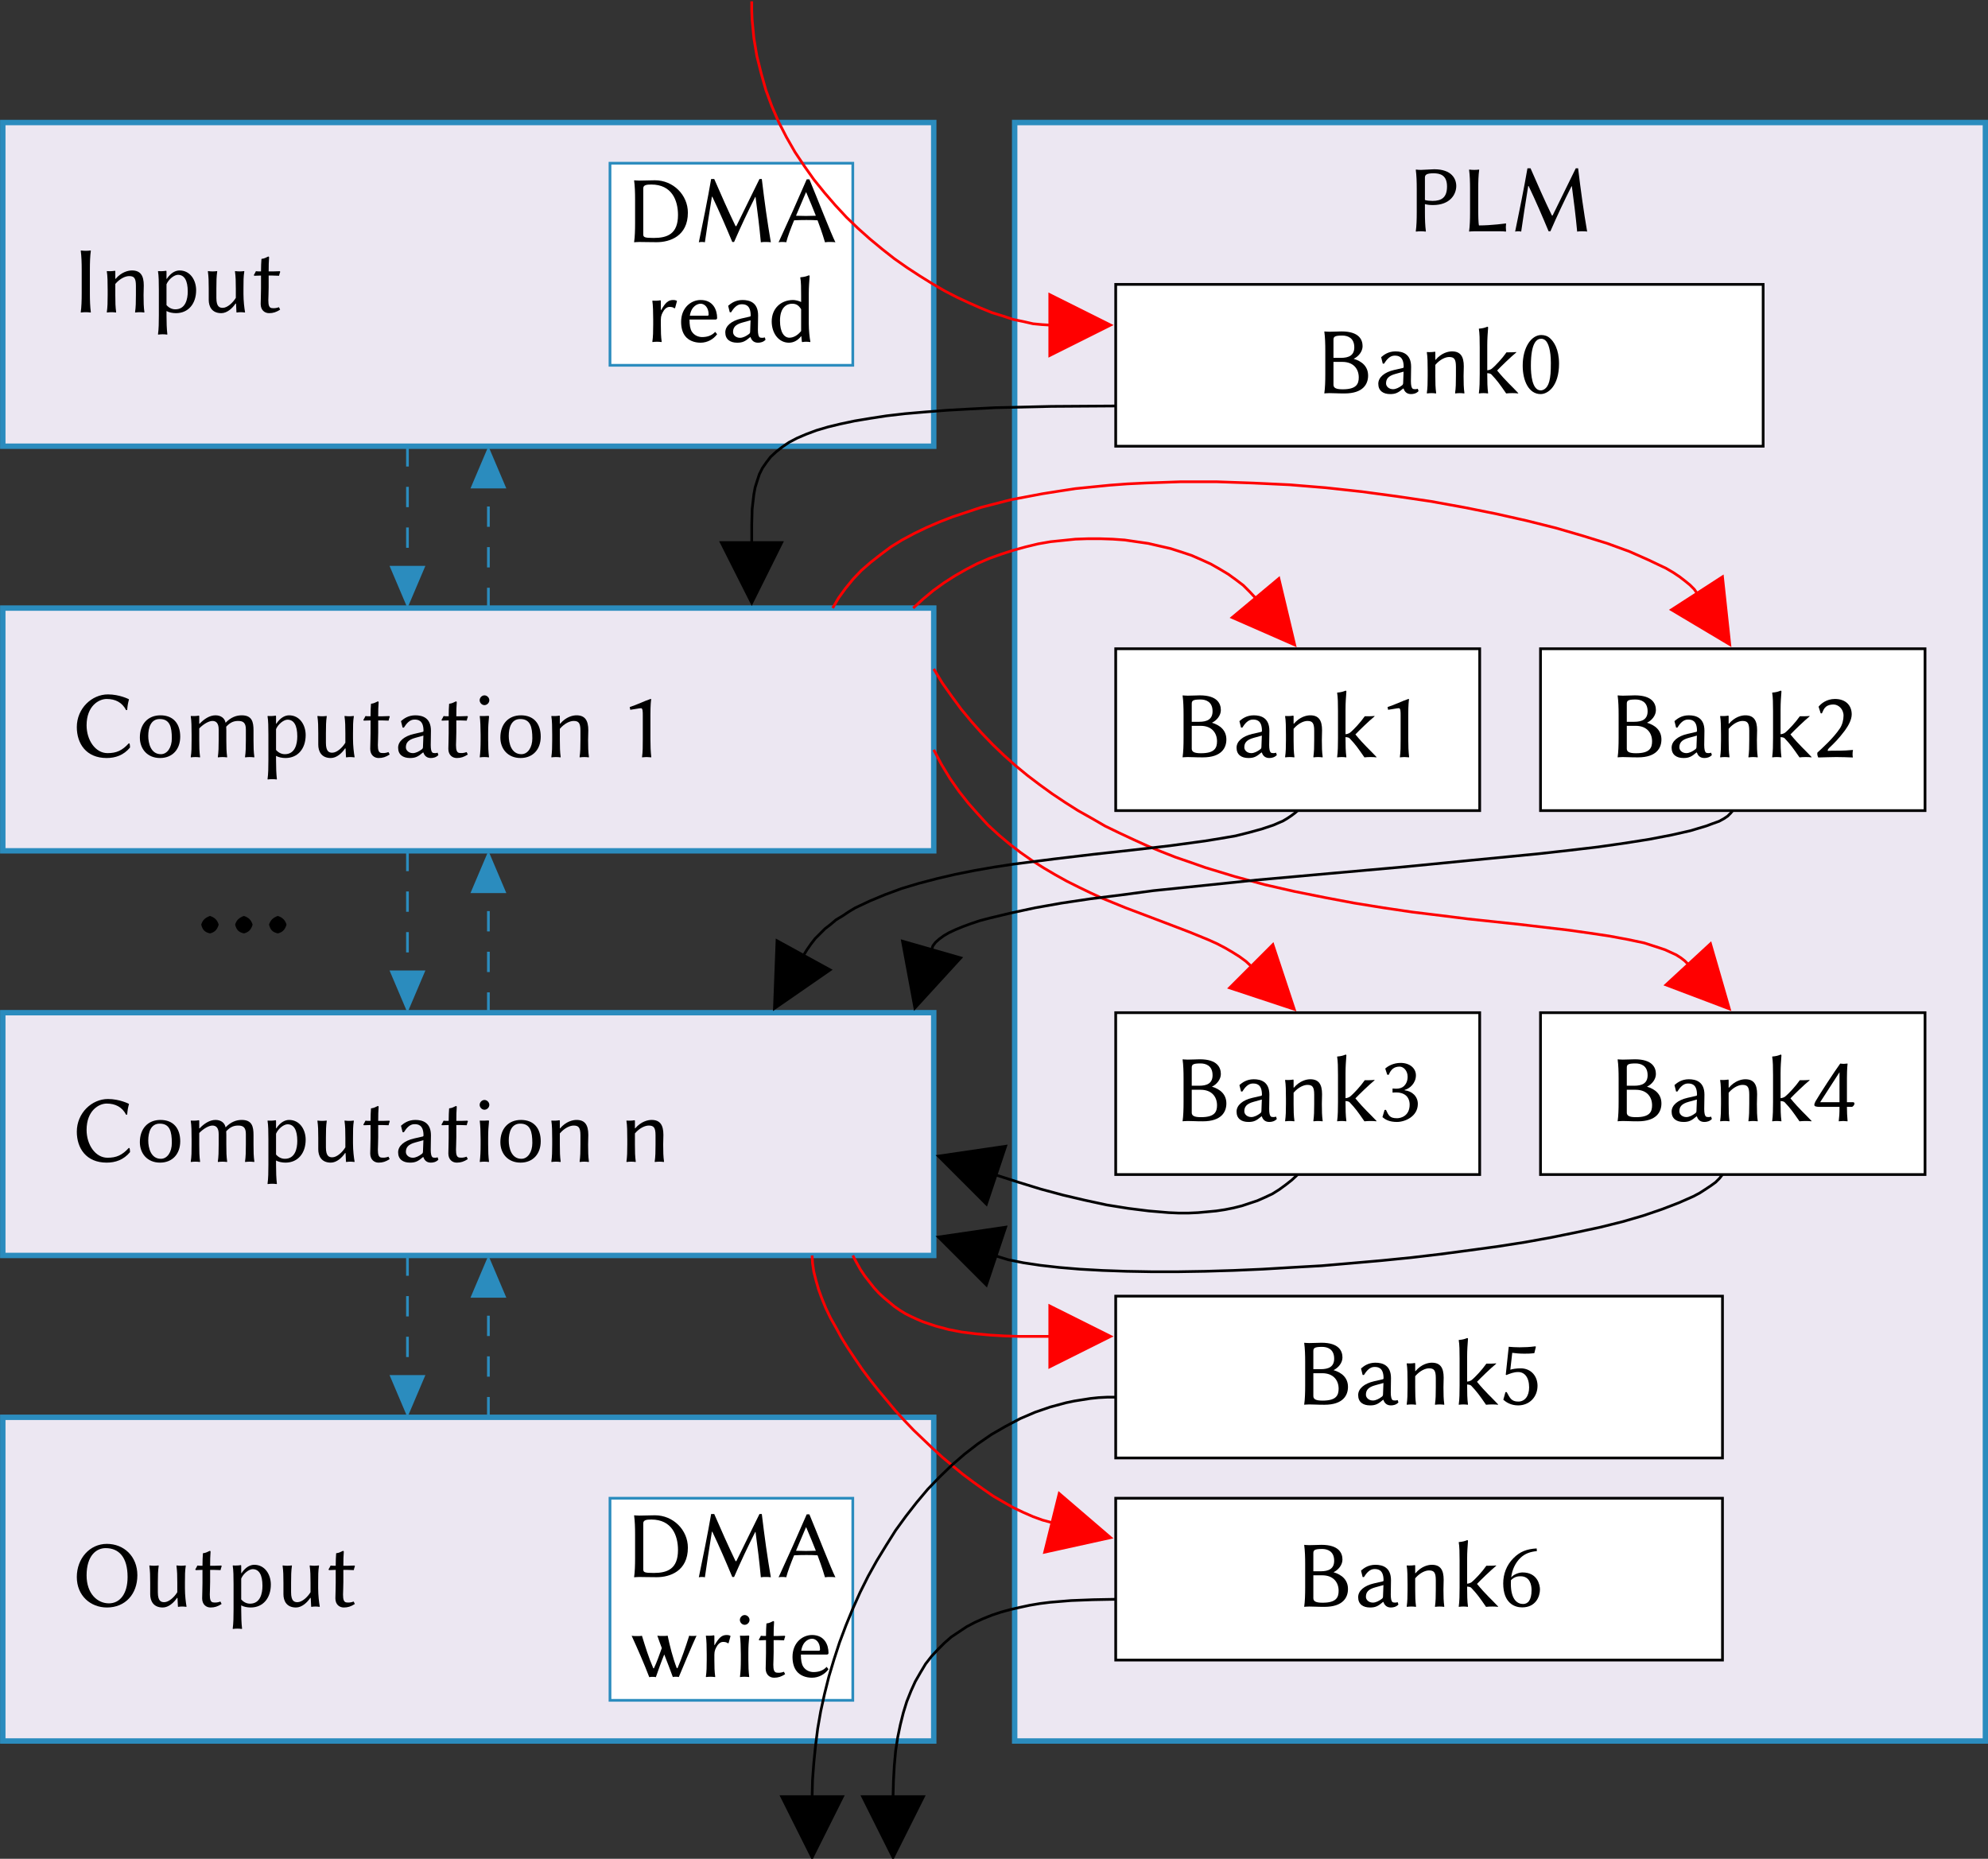 <?xml version="1.0"?>

<svg xmlns="http://www.w3.org/2000/svg" xmlns:xlink="http://www.w3.org/1999/xlink" width="292.451" height="273.469" viewBox="0 0 292.451 273.469" version="1.1">
<rect x="0" y="0" width="292.451" height="273.469" fill="#333333" stroke="none"/>
<defs>
<g>
<symbol overflow="visible" id="glyph0-0">
<path style="stroke:none;" d="M 0.703 -8.438 L 3.078 -4.891 L 0.703 -1.328 Z M 1.125 -0.703 L 3.5 -4.25 L 5.875 -0.703 Z M 3.922 -4.891 L 6.297 -8.438 L 6.297 -1.328 Z M 3.5 -5.516 L 1.125 -9.062 L 5.875 -9.062 Z M 0 0 L 7 0 L 7 -9.766 L 0 -9.766 Z M 0 0 "></path>
</symbol>
<symbol overflow="visible" id="glyph0-1">
<path style="stroke:none;" d="M 1.453 -6.234 L 1.453 -2.797 C 1.453 -1.75 1.422 -0.75 1.312 0 L 1.344 0.047 C 1.516 0.016 1.891 0 2.062 0 C 2.219 0 2.609 0.016 2.766 0.047 L 2.797 0 C 2.688 -0.797 2.656 -1.75 2.656 -2.797 L 2.656 -6.234 C 2.656 -7.281 2.688 -8.281 2.797 -9.031 L 2.766 -9.078 C 2.609 -9.047 2.219 -9.031 2.062 -9.031 C 1.891 -9.031 1.516 -9.047 1.344 -9.078 L 1.312 -9.031 C 1.422 -8.234 1.453 -7.281 1.453 -6.234 Z M 1.453 -6.234 "></path>
</symbol>
<symbol overflow="visible" id="glyph0-2">
<path style="stroke:none;" d="M 6.438 -2.516 C 6.438 -2.969 6.469 -3.484 6.469 -3.938 C 6.469 -5.391 5.984 -6.141 4.734 -6.141 C 4.203 -6.141 3.203 -5.938 2.312 -4.891 L 2.281 -4.922 L 2.281 -5.953 C 2.281 -6.062 2.266 -6.094 2.203 -6.094 C 1.891 -6.031 1.391 -6.016 1.062 -6.047 L 1.031 -6 C 1.141 -5.406 1.156 -4.344 1.156 -3.297 L 1.156 -2.516 C 1.156 -1.469 1.141 -0.75 1.031 0 L 1.062 0.047 C 1.234 0.016 1.547 0 1.719 0 C 1.891 0 2.219 0.016 2.375 0.047 L 2.406 0 C 2.297 -0.797 2.281 -1.453 2.281 -2.516 L 2.281 -4.156 C 3 -5 3.812 -5.312 4.312 -5.312 C 5.031 -5.312 5.312 -5.031 5.312 -3.891 L 5.312 -2.516 C 5.312 -1.469 5.297 -0.75 5.188 0 L 5.219 0.047 C 5.391 0.016 5.719 0 5.875 0 C 6.047 0 6.375 0.016 6.531 0.047 L 6.562 0 C 6.453 -0.797 6.438 -1.453 6.438 -2.516 Z M 6.438 -2.516 "></path>
</symbol>
<symbol overflow="visible" id="glyph0-3">
<path style="stroke:none;" d="M 2.266 -4.109 C 2.578 -4.859 3.406 -5.5 3.953 -5.5 C 4.906 -5.5 5.391 -4.641 5.391 -3.047 C 5.391 -1.906 5.062 -0.422 3.562 -0.422 C 3.344 -0.422 2.766 -0.469 2.266 -1.047 Z M 2.266 -4.922 L 2.266 -5.953 C 2.266 -6.062 2.25 -6.094 2.188 -6.094 C 1.875 -6.031 1.375 -6.016 1.047 -6.047 L 1.016 -6 C 1.125 -5.406 1.141 -4.344 1.141 -3.297 L 1.141 0.453 C 1.141 1.484 1.125 2.484 1.016 3.25 L 1.047 3.297 C 1.219 3.266 1.547 3.25 1.703 3.25 C 1.875 3.25 2.203 3.266 2.359 3.297 L 2.391 3.25 C 2.297 2.453 2.266 1.5 2.266 0.453 L 2.266 -0.172 C 2.625 0.031 3.156 0.141 3.656 0.141 C 5.5 0.141 6.625 -1.266 6.625 -3.234 C 6.625 -4.719 5.75 -6.141 4.188 -6.141 C 3.641 -6.141 2.938 -5.859 2.297 -4.891 Z M 2.266 -4.922 "></path>
</symbol>
<symbol overflow="visible" id="glyph0-4">
<path style="stroke:none;" d="M 5.109 -1.281 L 5.172 -1.25 L 5.234 0 C 5.234 0.031 5.25 0.047 5.297 0.047 C 5.469 0.016 5.641 0 5.859 0 C 6.016 0 6.281 0.016 6.469 0.047 L 6.5 0 C 6.391 -0.609 6.266 -1.641 6.266 -2.688 L 6.266 -3.484 C 6.266 -4.531 6.266 -5.266 6.391 -6 L 6.359 -6.047 C 6.188 -6.016 5.859 -6 5.703 -6 C 5.531 -6 5.203 -6.016 5.047 -6.047 L 5.016 -6 C 5.125 -5.203 5.141 -4.547 5.141 -3.484 L 5.141 -2.109 C 4.719 -1.406 3.906 -0.641 3.219 -0.641 C 2.75 -0.641 2.281 -0.797 2.281 -2.094 L 2.281 -3.484 C 2.281 -4.531 2.297 -5.266 2.406 -6 L 2.375 -6.047 C 2.219 -6.016 1.891 -6 1.719 -6 C 1.547 -6 1.234 -6.016 1.062 -6.047 L 1.031 -6 C 1.141 -5.203 1.156 -4.547 1.156 -3.484 L 1.156 -1.812 C 1.156 -0.844 1.609 0.141 3 0.141 C 3.859 0.141 4.641 -0.578 5.109 -1.281 Z M 5.109 -1.281 "></path>
</symbol>
<symbol overflow="visible" id="glyph0-5">
<path style="stroke:none;" d="M 1.328 -6 C 1.047 -6 0.734 -6 0.578 -6.031 C 0.469 -5.812 0.406 -5.672 0.266 -5.453 L 0.344 -5.359 C 0.578 -5.375 1.016 -5.391 1.328 -5.391 L 1.328 -3.469 C 1.328 -2.625 1.281 -1.625 1.281 -1.203 C 1.281 -0.297 1.875 0.141 2.516 0.141 C 3.109 0.141 3.562 0 4.141 -0.375 L 3.969 -0.734 C 3.547 -0.578 3.219 -0.562 2.875 -0.609 C 2.531 -0.672 2.406 -1.016 2.406 -1.766 C 2.406 -2.188 2.453 -2.781 2.453 -3.625 L 2.453 -5.391 L 2.984 -5.391 C 3.312 -5.391 3.812 -5.375 3.984 -5.359 C 4.031 -5.594 4.078 -5.719 4.156 -5.938 L 4.094 -6.031 C 3.844 -6.016 3.438 -6 3.109 -6 L 2.453 -6 C 2.453 -7.062 2.469 -7.234 2.516 -8.047 C 2.516 -8.141 2.484 -8.188 2.391 -8.188 C 2.047 -8.047 1.875 -7.891 1.406 -7.844 L 1.391 -7.797 C 1.359 -7.312 1.328 -6.812 1.328 -6 Z M 1.328 -6 "></path>
</symbol>
<symbol overflow="visible" id="glyph0-6">
<path style="stroke:none;" d="M 5.312 -9.219 C 2.953 -9.219 0.734 -7.172 0.734 -4.406 C 0.734 -1.984 2.109 0.141 5.125 0.141 C 6.406 0.141 7.625 -0.266 8.562 -1.406 C 8.562 -1.547 8.547 -1.859 8.484 -1.984 L 8.391 -2.031 C 7.391 -0.938 6.547 -0.578 5.25 -0.578 C 3.469 -0.578 2.172 -2.484 2.172 -4.672 C 2.172 -7.516 3.969 -8.547 5.125 -8.547 C 6.391 -8.547 7.406 -8.047 7.984 -6.906 L 8.141 -6.922 C 8.203 -7.625 8.25 -7.875 8.406 -8.469 L 8.375 -8.516 C 8.375 -8.516 7.031 -9.219 5.312 -9.219 Z M 5.312 -9.219 "></path>
</symbol>
<symbol overflow="visible" id="glyph0-7">
<path style="stroke:none;" d="M 0.531 -2.875 C 0.531 -1.188 1.641 0.141 3.5 0.141 C 5.344 0.141 6.469 -1.156 6.469 -3 C 6.469 -4.906 5.453 -6.141 3.562 -6.141 C 1.719 -6.141 0.531 -4.859 0.531 -2.875 Z M 3.453 -5.594 C 4.938 -5.594 5.234 -4.438 5.234 -2.75 C 5.234 -1.406 4.562 -0.422 3.625 -0.422 C 2.141 -0.422 1.766 -2.031 1.766 -3.109 C 1.766 -4.328 2.141 -5.594 3.453 -5.594 Z M 3.453 -5.594 "></path>
</symbol>
<symbol overflow="visible" id="glyph0-8">
<path style="stroke:none;" d="M 2.266 -4.922 L 2.266 -5.953 C 2.266 -6.062 2.25 -6.094 2.188 -6.094 C 1.875 -6.031 1.375 -6.016 1.047 -6.047 L 1.016 -6 C 1.125 -5.406 1.141 -4.344 1.141 -3.297 L 1.141 -2.516 C 1.141 -1.469 1.141 -0.75 1.016 0 L 1.047 0.047 C 1.219 0.016 1.547 0 1.703 0 C 1.875 0 2.203 0.016 2.359 0.047 L 2.391 0 C 2.281 -0.797 2.266 -1.453 2.266 -2.516 L 2.266 -4.219 C 2.922 -4.891 3.703 -5.312 4.203 -5.312 C 4.734 -5.312 5.125 -5 5.125 -4.062 L 5.125 -2.516 C 5.125 -1.469 5.109 -0.75 5 0 L 5.031 0.047 C 5.188 0.016 5.516 0 5.688 0 C 5.859 0 6.172 0.016 6.344 0.047 L 6.375 0 C 6.266 -0.797 6.25 -1.453 6.25 -2.516 L 6.25 -3.938 C 6.25 -4.125 6.25 -4.297 6.234 -4.469 C 6.906 -5.203 7.469 -5.312 8.016 -5.312 C 8.766 -5.312 9.125 -5 9.125 -4.062 L 9.125 -2.516 C 9.125 -1.469 9.109 -0.75 9 0 L 9.031 0.047 C 9.203 0.016 9.516 0 9.688 0 C 9.859 0 10.172 0.016 10.344 0.047 L 10.375 0 C 10.266 -0.797 10.25 -1.453 10.25 -2.516 L 10.25 -3.922 C 10.25 -5.172 10.031 -6.141 8.516 -6.141 C 7.75 -6.141 6.938 -5.875 6.141 -5.047 C 6.016 -5.719 5.453 -6.141 4.656 -6.141 C 3.797 -6.141 2.969 -5.594 2.312 -4.891 Z M 2.266 -4.922 "></path>
</symbol>
<symbol overflow="visible" id="glyph0-9">
<path style="stroke:none;" d="M 4.344 -3.156 L 4.281 -1.484 C 4.281 -1.297 4.203 -1.203 4.094 -1.125 C 3.703 -0.828 3.219 -0.578 2.797 -0.578 C 2.172 -0.578 1.766 -1 1.766 -1.422 C 1.766 -2.062 2.062 -2.531 3.156 -2.828 Z M 4.344 -0.672 C 4.516 -0.125 4.906 0.141 5.438 0.141 C 5.781 0.141 6.219 0.062 6.547 -0.297 L 6.438 -0.641 C 6.281 -0.594 6.172 -0.578 6.062 -0.578 C 5.922 -0.578 5.734 -0.594 5.656 -0.672 C 5.516 -0.797 5.422 -1.141 5.422 -1.766 C 5.422 -2.172 5.453 -3.719 5.453 -3.875 C 5.453 -5.766 4.219 -6.141 3.156 -6.141 C 2.094 -6.141 1.438 -5.625 1.094 -5.328 L 1.047 -5.281 L 1.281 -4.344 L 1.469 -4.328 C 1.859 -4.953 2.344 -5.516 3.016 -5.516 C 3.516 -5.516 4.359 -5.453 4.359 -3.859 C 4.359 -3.766 4.297 -3.703 4.25 -3.703 L 2.953 -3.406 C 1.531 -3.078 0.625 -2.328 0.625 -1.375 C 0.625 -0.344 1.344 0.141 2.375 0.141 C 3.156 0.141 3.547 -0.047 4.281 -0.672 Z M 4.344 -0.672 "></path>
</symbol>
<symbol overflow="visible" id="glyph0-10">
<path style="stroke:none;" d="M 1.125 -8.359 C 1.125 -7.984 1.453 -7.641 1.828 -7.641 C 2.219 -7.641 2.547 -7.984 2.547 -8.359 C 2.547 -8.734 2.219 -9.078 1.828 -9.078 C 1.453 -9.078 1.125 -8.734 1.125 -8.359 Z M 1.266 -3.297 L 1.266 -2.516 C 1.266 -1.469 1.234 -0.75 1.141 0 L 1.156 0.047 C 1.328 0.016 1.656 0 1.812 0 C 1.984 0 2.312 0.016 2.484 0.047 L 2.5 0 C 2.406 -0.797 2.375 -1.453 2.375 -2.516 L 2.375 -3.516 C 2.375 -4.562 2.422 -5.062 2.5 -5.922 C 2.5 -6.047 2.484 -6.062 2.375 -6.062 C 2.062 -6.031 1.453 -6.016 1.156 -6.047 L 1.141 -6 C 1.219 -5.406 1.266 -4.344 1.266 -3.297 Z M 1.266 -3.297 "></path>
</symbol>
<symbol overflow="visible" id="glyph0-11">
<path style="stroke:none;" d="M 4.562 -2.641 L 4.562 -6.203 C 4.562 -7.719 4.641 -8.281 4.672 -8.469 C 4.672 -8.547 4.641 -8.547 4.578 -8.547 C 3.672 -8.25 2.609 -7.703 1.516 -7.359 L 1.594 -6.953 C 2.219 -7.031 2.906 -7.188 3.188 -7.188 C 3.438 -7.188 3.438 -6.625 3.438 -6.125 L 3.438 -2.641 C 3.438 -1.547 3.438 -0.797 3.328 0 L 3.344 0.047 C 3.344 0.047 3.734 0 3.984 0 C 4.266 0 4.656 0.047 4.656 0.047 L 4.688 0 C 4.594 -0.844 4.562 -1.547 4.562 -2.641 Z M 4.562 -2.641 "></path>
</symbol>
<symbol overflow="visible" id="glyph0-12">
<path style="stroke:none;" d="M 4.969 -8.594 C 6.938 -8.594 8.203 -7.25 8.203 -4.344 C 8.203 -1.828 7.047 -0.469 5.453 -0.469 C 3.766 -0.469 2.172 -1.891 2.172 -4.578 C 2.172 -7.516 3.625 -8.594 4.969 -8.594 Z M 9.641 -4.609 C 9.641 -7.375 7.672 -9.219 5.156 -9.219 C 2.641 -9.219 0.734 -7.078 0.734 -4.344 C 0.734 -1.578 2.766 0.141 5.172 0.141 C 7.844 0.141 9.641 -1.812 9.641 -4.609 Z M 9.641 -4.609 "></path>
</symbol>
<symbol overflow="visible" id="glyph0-13">
<path style="stroke:none;" d="M 2.656 -1.141 L 2.656 -7.891 C 2.656 -8.391 3.156 -8.453 3.844 -8.453 C 6.859 -8.453 7.766 -6.125 7.766 -3.969 C 7.766 -1.141 6.156 -0.594 4.188 -0.594 C 2.812 -0.594 2.656 -0.703 2.656 -1.141 Z M 2.062 -9.031 C 1.578 -9.031 1.344 -9.078 1.344 -9.078 L 1.312 -9.031 C 1.422 -8.234 1.453 -7.281 1.453 -6.234 L 1.453 -2.797 C 1.453 -1.75 1.422 -0.75 1.312 0 L 1.328 0.047 C 1.328 0.047 1.562 0 2.062 0 C 3.047 0 3.172 0.031 4.625 0.031 C 6.594 0.031 9.219 -0.875 9.219 -4.312 C 9.219 -6.922 7.062 -9.078 4.375 -9.078 C 3.469 -9.078 2.953 -9.031 2.062 -9.031 Z M 2.062 -9.031 "></path>
</symbol>
<symbol overflow="visible" id="glyph0-14">
<path style="stroke:none;" d="M 2.703 -9.266 C 2.219 -6.438 1.438 -2.578 0.891 0.047 C 1.047 0 1.188 0 1.359 0 C 1.516 0 1.625 0 1.781 0.047 C 1.984 -1.422 2.469 -4.547 2.812 -6.656 L 2.875 -6.656 C 3.938 -4.438 4.906 -2.172 5.812 0 L 6.078 0 C 7.078 -2.297 8.078 -4.422 9.188 -6.625 L 9.234 -6.625 C 9.531 -4.406 9.797 -2.281 10.016 0.047 C 10.219 0 10.484 0 10.703 0 C 10.906 0 11.266 0 11.484 0.047 C 10.969 -2.953 10.562 -5.859 10.156 -9.266 L 9.812 -9.266 L 6.406 -2.328 L 6.297 -2.328 C 5.188 -4.625 4.203 -6.859 3.156 -9.266 Z M 2.703 -9.266 "></path>
</symbol>
<symbol overflow="visible" id="glyph0-15">
<path style="stroke:none;" d="M 5.703 -3.859 C 5.234 -3.844 4.656 -3.828 4.234 -3.828 C 3.844 -3.828 3.094 -3.844 2.781 -3.859 L 4.25 -7.312 L 4.281 -7.312 C 4.859 -5.984 5.312 -4.828 5.703 -3.859 Z M 2.5 -3.188 C 2.859 -3.219 3.844 -3.234 4.312 -3.234 C 4.844 -3.234 5.609 -3.219 5.953 -3.188 C 6.641 -1.359 6.953 -0.266 7.047 0.047 C 7.281 0 7.5 0 7.734 0 C 7.984 0 8.344 0 8.578 0.047 C 7.875 -1.375 6.031 -6.141 4.75 -9.219 L 4.359 -9.219 C 3.016 -6.109 1.641 -3.047 0.219 0.047 C 0.391 0 0.562 0 0.719 0 C 0.875 0 1.172 0 1.344 0.047 C 1.562 -0.812 2 -1.969 2.5 -3.188 Z M 2.5 -3.188 "></path>
</symbol>
<symbol overflow="visible" id="glyph0-16">
<path style="stroke:none;" d="M 2.344 -4.672 L 2.344 -5.953 C 2.344 -6.062 2.328 -6.094 2.25 -6.094 C 1.953 -6.031 1.438 -6.016 1.125 -6.047 L 1.094 -6 C 1.188 -5.406 1.219 -4.344 1.219 -3.297 L 1.219 -2.516 C 1.219 -1.469 1.203 -0.75 1.094 0 L 1.125 0.047 C 1.281 0.016 1.609 0 1.781 0 C 1.953 0 2.266 0.016 2.438 0.047 L 2.469 0 C 2.359 -0.797 2.344 -1.453 2.344 -2.516 L 2.344 -3.25 C 2.344 -3.844 2.516 -4.172 2.812 -4.641 C 3.031 -4.938 3.328 -5.125 3.594 -5.125 C 3.875 -5.125 4.141 -5.094 4.328 -4.922 L 4.438 -4.953 L 4.719 -5.984 L 4.656 -6.047 C 4.422 -6.125 4.406 -6.141 4.156 -6.141 C 3.406 -6.141 3 -5.719 2.375 -4.641 Z M 2.344 -4.672 "></path>
</symbol>
<symbol overflow="visible" id="glyph0-17">
<path style="stroke:none;" d="M 1.75 -3.828 C 1.984 -5.281 2.906 -5.594 3.344 -5.594 C 3.906 -5.594 4.516 -5.062 4.516 -4.016 C 4.516 -3.891 4.469 -3.828 4.328 -3.828 Z M 5.484 -1.453 C 5 -0.922 4.344 -0.688 3.562 -0.688 C 3.094 -0.688 2.438 -0.875 2.047 -1.484 C 1.797 -1.875 1.703 -2.453 1.703 -3.266 L 5.516 -3.266 C 5.672 -3.266 5.766 -3.344 5.766 -3.5 C 5.766 -4.672 5.188 -6.141 3.344 -6.141 C 1.906 -6.141 0.469 -4.984 0.469 -2.922 C 0.469 -2.125 0.641 -1.344 1.109 -0.781 C 1.578 -0.203 2.391 0.141 3.328 0.141 C 4.344 0.141 5.234 -0.375 5.766 -1.109 Z M 5.484 -1.453 "></path>
</symbol>
<symbol overflow="visible" id="glyph0-18">
<path style="stroke:none;" d="M 5.047 -1.578 C 4.547 -0.938 3.906 -0.594 3.328 -0.594 C 2.578 -0.594 1.938 -1.344 1.938 -3.094 C 1.938 -5.188 3.047 -5.594 3.719 -5.594 C 4.375 -5.594 4.719 -5.312 5.047 -4.781 Z M 5.047 -0.812 L 5.078 -0.812 L 5.156 0 C 5.156 0.031 5.188 0.047 5.281 0.047 C 5.453 0.016 5.562 0 5.766 0 C 5.938 0 6.203 0.016 6.391 0.047 L 6.406 0 C 6.297 -0.609 6.172 -1.641 6.172 -2.688 L 6.172 -7 C 6.172 -8.031 6.234 -8.766 6.297 -9.625 C 6.297 -9.734 6.266 -9.766 6.172 -9.766 C 5.828 -9.625 5.531 -9.531 4.953 -9.484 L 4.922 -9.453 C 5.047 -8.844 5.047 -7.812 5.047 -6.75 L 5.047 -5.844 C 4.734 -6.016 4.156 -6.141 3.875 -6.141 C 2.062 -6.141 0.719 -4.891 0.719 -2.984 C 0.719 -1.266 1.734 0.141 3.25 0.141 C 3.922 0.141 4.547 -0.172 5.047 -0.812 Z M 5.047 -0.812 "></path>
</symbol>
<symbol overflow="visible" id="glyph0-19">
<path style="stroke:none;" d="M 2.875 0.062 C 3.016 0.016 3.188 0.016 3.328 0.016 C 3.469 0.016 3.703 0.016 3.844 0.062 C 4.219 -1.016 4.625 -2.172 5.078 -3.281 C 5.5 -2.188 5.953 -1.047 6.344 0.047 C 6.484 0 6.562 0 6.703 0 C 6.844 0 7.094 0 7.219 0.047 C 7.906 -1.609 9.031 -4.297 9.828 -6.047 C 9.703 -6 9.359 -6 9.219 -6 C 9.094 -6 8.875 -6 8.75 -6.047 C 8.234 -4.391 7.609 -2.609 7.031 -1.266 L 6.922 -1.266 C 6.328 -2.797 5.891 -4.562 5.578 -6.047 C 5.391 -6 5.062 -6 4.875 -6 C 4.641 -6 4.281 -6 4.062 -6.047 C 4.25 -5.469 4.484 -4.859 4.719 -4.219 C 4.344 -3.156 3.969 -2.109 3.562 -1.25 L 3.469 -1.25 C 2.766 -2.859 2.297 -4.422 1.797 -6.031 C 1.609 -5.984 1.281 -5.984 1.094 -5.984 C 0.875 -5.984 0.5 -5.984 0.281 -6.031 C 1.219 -3.969 2.094 -1.984 2.875 0.062 Z M 2.875 0.062 "></path>
</symbol>
<symbol overflow="visible" id="glyph0-20">
<path style="stroke:none;" d="M 2.656 -7.906 C 2.656 -8.312 2.906 -8.531 3.922 -8.531 C 4.891 -8.531 5.906 -8.266 5.906 -6.594 C 5.906 -4.984 5.125 -4.469 3.766 -4.469 C 3.422 -4.469 2.844 -4.516 2.656 -4.609 Z M 1.453 -6.234 L 1.453 -2.797 C 1.453 -1.75 1.422 -0.75 1.312 0 L 1.344 0.047 C 1.516 0.016 1.891 0 2.062 0 C 2.219 0 2.609 0.016 2.766 0.047 L 2.797 0 C 2.688 -0.797 2.656 -1.75 2.656 -2.797 L 2.656 -4 C 2.969 -3.906 3.344 -3.859 3.844 -3.859 C 6.391 -3.859 7.266 -5.469 7.266 -6.656 C 7.266 -7.703 6.609 -9.125 4.016 -9.125 C 3.656 -9.125 2.484 -9.031 2.062 -9.031 C 1.891 -9.031 1.516 -9.047 1.344 -9.078 L 1.312 -9.031 C 1.422 -8.234 1.453 -7.281 1.453 -6.234 Z M 1.453 -6.234 "></path>
</symbol>
<symbol overflow="visible" id="glyph0-21">
<path style="stroke:none;" d="M 2.672 -6.234 C 2.672 -7.281 2.703 -8.281 2.812 -9.031 L 2.797 -9.078 C 2.625 -9.047 2.234 -9.031 2.078 -9.031 C 1.906 -9.031 1.531 -9.047 1.359 -9.078 L 1.328 -9.031 C 1.438 -8.234 1.469 -7.281 1.469 -6.234 L 1.469 -2.797 C 1.469 -1.75 1.438 -0.75 1.328 0 L 1.344 0.047 C 1.344 0.047 1.594 0 2.078 0 L 5.891 0 C 6.188 0 6.516 0.016 6.734 0.047 L 6.766 0 C 6.75 -0.203 6.734 -0.469 6.734 -0.609 C 6.734 -0.75 6.75 -1 6.766 -1.109 L 6.734 -1.156 C 6.734 -1.156 4.656 -0.859 2.781 -0.859 C 2.688 -1.188 2.672 -2.562 2.672 -2.797 Z M 2.672 -6.234 "></path>
</symbol>
<symbol overflow="visible" id="glyph0-22">
<path style="stroke:none;" d="M 2.656 -7.828 C 2.656 -8.281 2.797 -8.469 3.938 -8.469 C 4.719 -8.469 5.719 -8.156 5.719 -6.734 C 5.719 -5.547 4.906 -5.188 3.75 -5.188 L 2.656 -5.188 Z M 2.656 -4.594 L 3.969 -4.594 C 5.594 -4.594 6.375 -3.562 6.375 -2.312 C 6.375 -1.344 6.031 -0.562 4.016 -0.562 C 3.031 -0.562 2.656 -0.766 2.656 -1.234 Z M 2.062 -9.031 C 1.578 -9.031 1.344 -9.078 1.344 -9.078 L 1.312 -9.031 C 1.422 -8.234 1.453 -7.281 1.453 -6.234 L 1.453 -2.797 C 1.453 -1.75 1.422 -0.75 1.312 0 L 1.328 0.047 C 1.328 0.047 1.562 0 2.062 0 C 2.922 0 3.031 0.047 4.281 0.047 C 7.062 0.047 7.75 -1.375 7.75 -2.578 C 7.75 -3.922 6.844 -4.688 5.625 -5.047 C 6.344 -5.391 6.938 -6.125 6.938 -6.906 C 6.938 -7.844 6.438 -9.078 3.844 -9.078 C 3.344 -9.078 2.766 -9.031 2.062 -9.031 Z M 2.062 -9.031 "></path>
</symbol>
<symbol overflow="visible" id="glyph0-23">
<path style="stroke:none;" d="M 1.266 -2.797 C 1.266 -1.766 1.25 -0.75 1.141 0 L 1.156 0.047 C 1.328 0.016 1.656 0 1.812 0 C 1.984 0 2.312 0.016 2.484 0.047 L 2.5 0 C 2.391 -0.797 2.375 -1.75 2.375 -2.797 L 2.375 -2.938 C 2.484 -2.938 2.828 -2.891 2.953 -2.781 C 3.859 -1.828 4.203 -1.328 5.156 0.047 C 5.359 0.016 5.844 0 6.078 0 C 6.312 0 6.797 0.016 6.922 0.047 L 6.938 0 C 5.906 -1.109 5.156 -1.719 3.828 -3.328 C 4.375 -3.906 5.734 -5.234 6.656 -6 L 6.625 -6.047 C 6.359 -6 5.594 -6 5.203 -6 C 4.609 -5.141 3.562 -4 3 -3.562 C 2.812 -3.438 2.562 -3.375 2.375 -3.359 L 2.375 -7 C 2.375 -8.047 2.438 -8.75 2.5 -9.625 C 2.5 -9.734 2.469 -9.766 2.375 -9.766 C 2.031 -9.625 1.734 -9.531 1.156 -9.484 L 1.141 -9.453 C 1.25 -8.844 1.266 -7.812 1.266 -6.75 Z M 1.266 -2.797 "></path>
</symbol>
<symbol overflow="visible" id="glyph0-24">
<path style="stroke:none;" d="M 3.266 -8 C 3.5 -8 3.719 -7.906 3.875 -7.766 C 4.312 -7.406 4.688 -6.312 4.688 -4.438 C 4.688 -3.156 4.641 -2.422 4.453 -1.703 C 4.141 -0.547 3.453 -0.406 3.203 -0.406 C 1.906 -0.406 1.75 -2.797 1.75 -4.016 C 1.75 -7.469 2.625 -8 3.266 -8 Z M 3.188 0.141 C 4.266 0.141 5.891 -1.047 5.891 -4.328 C 5.891 -6.516 5.094 -7.594 4.594 -8.047 C 4.219 -8.406 3.766 -8.547 3.266 -8.547 C 1.859 -8.547 0.547 -6.797 0.547 -4.047 C 0.547 -1.781 1.453 0.141 3.188 0.141 Z M 3.188 0.141 "></path>
</symbol>
<symbol overflow="visible" id="glyph0-25">
<path style="stroke:none;" d="M 2.922 -0.406 C 1.812 -0.406 1.672 -0.828 1.281 -1.641 L 1.078 -1.625 L 0.766 -0.578 L 0.812 -0.531 C 1.172 -0.219 1.781 0.141 2.891 0.141 C 4.094 0.141 5.969 -0.672 5.969 -2.516 C 5.969 -3.625 5.109 -4.406 4.031 -4.516 L 4.031 -4.578 C 4.766 -4.75 5.688 -5.562 5.688 -6.719 C 5.688 -7.734 4.812 -8.547 3.438 -8.547 C 2.359 -8.547 1.562 -8.062 1.219 -7.75 L 1.172 -7.719 L 1.469 -6.812 L 1.688 -6.797 C 2.016 -7.594 2.469 -8 3.297 -8 C 3.844 -8 4.469 -7.422 4.469 -6.516 C 4.469 -5.891 4.25 -5.453 3.938 -5.141 C 3.656 -4.875 3.25 -4.75 2.766 -4.75 C 2.609 -4.75 2.453 -4.766 2.25 -4.781 L 2.25 -4.172 C 2.422 -4.203 2.719 -4.203 2.844 -4.203 C 3.297 -4.203 3.828 -4.078 4.219 -3.75 C 4.578 -3.438 4.766 -2.953 4.766 -2.406 C 4.766 -0.719 3.438 -0.406 2.922 -0.406 Z M 2.922 -0.406 "></path>
</symbol>
<symbol overflow="visible" id="glyph0-26">
<path style="stroke:none;" d="M 4 -2.078 C 4 -1 3.969 -0.719 3.891 0 L 3.906 0.047 C 3.906 0.047 4.344 0 4.562 0 C 4.781 0 5.031 0.047 5.156 0.047 C 5.172 0.047 5.188 0.016 5.188 0 C 5.125 -0.812 5.094 -1.266 5.094 -2.078 L 5.797 -2.078 C 5.984 -2.078 6.203 -2.391 6.203 -2.547 C 6.203 -2.672 6.125 -2.766 5.984 -2.766 L 5.094 -2.766 L 5.094 -6.328 C 5.094 -6.797 5.109 -7.75 5.188 -8.406 C 5.188 -8.422 5.172 -8.453 5.156 -8.453 C 5.031 -8.453 4.812 -8.406 4.609 -8.406 C 4.375 -8.406 4.125 -8.453 4.125 -8.453 C 4.125 -8.453 4.078 -8.406 4.078 -8.406 C 3.219 -7.219 1.203 -4.141 0.469 -2.891 C 0.344 -2.641 0.297 -2.484 0.297 -2.359 C 0.297 -2.141 0.609 -2.078 1.125 -2.078 Z M 4 -7.172 L 4 -2.766 L 1.156 -2.766 Z M 4 -7.172 "></path>
</symbol>
<symbol overflow="visible" id="glyph0-27">
<path style="stroke:none;" d="M 2.828 0.141 C 4.5 0.141 5.688 -1.094 5.688 -2.75 C 5.688 -4.109 4.781 -5.312 3.203 -5.312 C 2.625 -5.312 1.984 -5.219 1.688 -5.109 L 1.969 -7.594 C 2.484 -7.516 3.094 -7.469 3.75 -7.469 C 4.172 -7.469 4.641 -7.469 5.219 -7.547 L 5.453 -8.5 L 5.344 -8.547 C 4.547 -8.438 3.797 -8.406 3.047 -8.406 C 2.531 -8.406 1.938 -8.438 1.453 -8.484 L 1.016 -4.375 L 1.109 -4.328 C 1.672 -4.547 2.188 -4.766 2.844 -4.766 C 3.75 -4.766 4.453 -4.031 4.453 -2.5 C 4.453 -1.219 3.812 -0.422 2.859 -0.422 C 1.812 -0.422 1.625 -0.984 1.156 -1.812 L 0.969 -1.812 L 0.656 -0.688 L 0.719 -0.641 C 1.062 -0.344 1.766 0.141 2.828 0.141 Z M 2.828 0.141 "></path>
</symbol>
<symbol overflow="visible" id="glyph0-28">
<path style="stroke:none;" d="M 3.109 -7.734 C 3.844 -7.734 4.594 -7.062 4.594 -6.094 C 4.594 -5.5 4.422 -4.766 4.062 -4.219 C 3.047 -2.719 1.453 -1.312 0.75 -0.656 C 0.734 -0.609 0.734 -0.547 0.734 -0.469 C 0.734 -0.266 0.812 -0.062 0.875 0.062 C 1.922 0.047 2.5 0 3.531 0 C 4.531 0 4.953 0.031 5.969 0.062 C 5.938 -0.062 5.922 -0.234 5.922 -0.391 C 5.922 -0.609 5.938 -0.844 5.984 -1.047 C 5.188 -0.984 4.781 -0.938 3.438 -0.938 C 2.938 -0.938 2.656 -0.938 2.281 -0.906 C 2.266 -0.938 2.266 -0.953 2.266 -0.984 C 2.266 -1.109 2.406 -1.266 2.5 -1.359 C 3.188 -2.016 3.844 -2.641 4.781 -3.891 C 5.297 -4.594 5.797 -5.484 5.797 -6.281 C 5.797 -7.609 4.906 -8.547 3.328 -8.547 C 2.062 -8.547 1.25 -7.828 0.922 -7.406 L 1.234 -6.438 L 1.406 -6.422 C 1.609 -6.844 1.688 -7.141 2.031 -7.422 C 2.312 -7.641 2.719 -7.734 3.109 -7.734 Z M 3.109 -7.734 "></path>
</symbol>
<symbol overflow="visible" id="glyph0-29">
<path style="stroke:none;" d="M 1.781 -3.875 C 2.328 -4.438 2.891 -4.453 3.188 -4.453 C 4.609 -4.453 4.812 -3.109 4.812 -2.422 C 4.812 -0.875 4.234 -0.375 3.562 -0.375 C 2.828 -0.375 1.766 -0.875 1.766 -3.359 C 1.766 -3.5 1.766 -3.734 1.781 -3.875 Z M 5.594 -8.156 L 5.562 -8.547 C 4.109 -8.469 3.094 -8.078 2.141 -7.109 C 1.125 -6.094 0.641 -4.766 0.641 -3.406 C 0.641 -0.469 2.344 0.125 3.422 0.125 C 5.453 0.125 6.047 -1.516 6.047 -2.516 C 6.047 -3.188 5.672 -5.016 3.484 -5.016 C 2.922 -5.016 2.141 -4.703 1.812 -4.281 C 1.953 -5.469 2.469 -6.469 3.141 -7.125 C 3.844 -7.812 4.641 -8.062 5.594 -8.156 Z M 5.594 -8.156 "></path>
</symbol>
<symbol overflow="visible" id="glyph1-0">
<path style="stroke:none;" d="M 1.141 -13.672 L 4.984 -7.906 L 1.141 -2.156 Z M 1.812 -1.141 L 5.672 -6.891 L 9.516 -1.141 Z M 6.344 -7.906 L 10.203 -13.672 L 10.203 -2.156 Z M 5.672 -8.938 L 1.812 -14.672 L 9.516 -14.672 Z M 0 0 L 11.344 0 L 11.344 -15.828 L 0 -15.828 Z M 0 0 "></path>
</symbol>
<symbol overflow="visible" id="glyph1-1">
<path style="stroke:none;" d="M 1.219 -1 C 1.422 -0.25 1.75 0.062 2.453 0.234 L 2.547 0.234 C 3.172 0.062 3.531 -0.266 3.766 -1 L 3.766 -1.094 C 3.562 -1.719 3.203 -2.078 2.547 -2.312 L 2.453 -2.312 C 1.766 -2.047 1.422 -1.703 1.219 -1.094 Z M 1.219 -1 "></path>
</symbol>
</g>
<clipPath id="clip1"> <path d="M 149 18 L 292.449 18 L 292.449 257 L 149 257 Z M 149 18 "></path>
</clipPath>
<clipPath id="clip2"> <path d="M 148 17 L 292.449 17 L 292.449 257 L 148 257 Z M 148 17 "></path>
</clipPath>
<clipPath id="clip3"> <path d="M 114 264 L 124 264 L 124 273.469 L 114 273.469 Z M 114 264 "></path>
</clipPath>
<clipPath id="clip4"> <path d="M 109 258 L 130 258 L 130 273.469 L 109 273.469 Z M 109 258 "></path>
</clipPath>
<clipPath id="clip5"> <path d="M 126 264 L 136 264 L 136 273.469 L 126 273.469 Z M 126 264 "></path>
</clipPath>
<clipPath id="clip6"> <path d="M 121 258 L 142 258 L 142 273.469 L 121 273.469 Z M 121 258 "></path>
</clipPath>
</defs>
<g id="surface1">
<path style="fill-rule:nonzero;fill:rgb(92.548%,90.587%,94.901%);fill-opacity:1;stroke-width:0.797;stroke-linecap:butt;stroke-linejoin:miter;stroke:rgb(16.862%,54.901%,74.509%);stroke-opacity:1;stroke-miterlimit:10;" d="M 1011.79 -47.56 L 1148.739 -47.56 L 1148.739 -95.181 L 1011.79 -95.181 Z M 1011.79 -47.56 " transform="matrix(1,0,0,-1,-1011.38,-29.533)"></path>
<g style="fill:rgb(0%,0%,0%);fill-opacity:1;"> <use xlink:href="#glyph0-1" x="10.566" y="45.931"></use> <use xlink:href="#glyph0-2" x="14.682" y="45.931"></use> <use xlink:href="#glyph0-3" x="22.228" y="45.931"></use> <use xlink:href="#glyph0-4" x="29.55" y="45.931"></use> <use xlink:href="#glyph0-5" x="37.068" y="45.931"></use>
</g>
<path style="fill-rule:nonzero;fill:rgb(92.548%,90.587%,94.901%);fill-opacity:1;stroke-width:0.797;stroke-linecap:butt;stroke-linejoin:miter;stroke:rgb(16.862%,54.901%,74.509%);stroke-opacity:1;stroke-miterlimit:10;" d="M 1011.79 -118.994 L 1148.739 -118.994 L 1148.739 -154.709 L 1011.79 -154.709 Z M 1011.79 -118.994 " transform="matrix(1,0,0,-1,-1011.38,-29.533)"></path>
<g style="fill:rgb(0%,0%,0%);fill-opacity:1;"> <use xlink:href="#glyph0-6" x="10.566" y="111.38"></use> <use xlink:href="#glyph0-7" x="20.044" y="111.38"></use> <use xlink:href="#glyph0-8" x="27.044" y="111.38"></use> <use xlink:href="#glyph0-3" x="38.342" y="111.38"></use> <use xlink:href="#glyph0-4" x="45.664" y="111.38"></use> <use xlink:href="#glyph0-5" x="53.182" y="111.38"></use> <use xlink:href="#glyph0-9" x="57.942" y="111.38"></use> <use xlink:href="#glyph0-5" x="64.676" y="111.38"></use> <use xlink:href="#glyph0-10" x="69.436" y="111.38"></use> <use xlink:href="#glyph0-7" x="73.076" y="111.38"></use> <use xlink:href="#glyph0-2" x="80.076" y="111.38"></use>
</g>
<g style="fill:rgb(0%,0%,0%);fill-opacity:1;"> <use xlink:href="#glyph0-11" x="91.122" y="111.38"></use>
</g>
<path style="fill-rule:nonzero;fill:rgb(92.548%,90.587%,94.901%);fill-opacity:1;stroke-width:0.797;stroke-linecap:butt;stroke-linejoin:miter;stroke:rgb(16.862%,54.901%,74.509%);stroke-opacity:1;stroke-miterlimit:10;" d="M 1011.79 -178.521 L 1148.739 -178.521 L 1148.739 -214.24 L 1011.79 -214.24 Z M 1011.79 -178.521 " transform="matrix(1,0,0,-1,-1011.38,-29.533)"></path>
<g style="fill:rgb(0%,0%,0%);fill-opacity:1;"> <use xlink:href="#glyph0-6" x="10.566" y="170.907"></use> <use xlink:href="#glyph0-7" x="20.044" y="170.907"></use> <use xlink:href="#glyph0-8" x="27.044" y="170.907"></use> <use xlink:href="#glyph0-3" x="38.342" y="170.907"></use> <use xlink:href="#glyph0-4" x="45.664" y="170.907"></use> <use xlink:href="#glyph0-5" x="53.182" y="170.907"></use> <use xlink:href="#glyph0-9" x="57.942" y="170.907"></use> <use xlink:href="#glyph0-5" x="64.676" y="170.907"></use> <use xlink:href="#glyph0-10" x="69.436" y="170.907"></use> <use xlink:href="#glyph0-7" x="73.076" y="170.907"></use> <use xlink:href="#glyph0-2" x="80.076" y="170.907"></use>
</g>
<g style="fill:rgb(0%,0%,0%);fill-opacity:1;"> <use xlink:href="#glyph0-2" x="91.122" y="170.907"></use>
</g>
<g style="fill:rgb(0%,0%,0%);fill-opacity:1;"> <use xlink:href="#glyph1-1" x="28.393" y="137.081"></use> <use xlink:href="#glyph1-1" x="33.382" y="137.081"></use> <use xlink:href="#glyph1-1" x="38.371" y="137.081"></use>
</g>
<path style="fill-rule:nonzero;fill:rgb(92.548%,90.587%,94.901%);fill-opacity:1;stroke-width:0.797;stroke-linecap:butt;stroke-linejoin:miter;stroke:rgb(16.862%,54.901%,74.509%);stroke-opacity:1;stroke-miterlimit:10;" d="M 1011.79 -238.049 L 1148.739 -238.049 L 1148.739 -285.674 L 1011.79 -285.674 Z M 1011.79 -238.049 " transform="matrix(1,0,0,-1,-1011.38,-29.533)"></path>
<g style="fill:rgb(0%,0%,0%);fill-opacity:1;"> <use xlink:href="#glyph0-12" x="10.566" y="236.357"></use> <use xlink:href="#glyph0-4" x="20.94" y="236.357"></use> <use xlink:href="#glyph0-5" x="28.458" y="236.357"></use> <use xlink:href="#glyph0-3" x="33.218" y="236.357"></use> <use xlink:href="#glyph0-4" x="40.54" y="236.357"></use> <use xlink:href="#glyph0-5" x="48.058" y="236.357"></use>
</g>
<path style="fill-rule:nonzero;fill:rgb(100%,100%,100%);fill-opacity:1;stroke-width:0.399;stroke-linecap:butt;stroke-linejoin:miter;stroke:rgb(16.862%,54.901%,74.509%);stroke-opacity:1;stroke-miterlimit:10;" d="M 1101.114 -53.545 L 1136.833 -53.545 L 1136.833 -83.275 L 1101.114 -83.275 Z M 1101.114 -53.545 " transform="matrix(1,0,0,-1,-1011.38,-29.533)"></path>
<g style="fill:rgb(0%,0%,0%);fill-opacity:1;"> <use xlink:href="#glyph0-13" x="91.973" y="35.601"></use> <use xlink:href="#glyph0-14" x="101.913" y="35.601"></use> <use xlink:href="#glyph0-15" x="114.317" y="35.601"></use>
</g>
<g style="fill:rgb(0%,0%,0%);fill-opacity:1;"> <use xlink:href="#glyph0-16" x="94.871" y="50.278"></use>
</g>
<g style="fill:rgb(0%,0%,0%);fill-opacity:1;"> <use xlink:href="#glyph0-17" x="99.729" y="50.278"></use> <use xlink:href="#glyph0-9" x="106.071" y="50.278"></use> <use xlink:href="#glyph0-18" x="112.805" y="50.278"></use>
</g>
<path style="fill-rule:nonzero;fill:rgb(100%,100%,100%);fill-opacity:1;stroke-width:0.399;stroke-linecap:butt;stroke-linejoin:miter;stroke:rgb(16.862%,54.901%,74.509%);stroke-opacity:1;stroke-miterlimit:10;" d="M 1101.114 -249.955 L 1136.833 -249.955 L 1136.833 -279.689 L 1101.114 -279.689 Z M 1101.114 -249.955 " transform="matrix(1,0,0,-1,-1011.38,-29.533)"></path>
<g style="fill:rgb(0%,0%,0%);fill-opacity:1;"> <use xlink:href="#glyph0-13" x="91.973" y="232.01"></use> <use xlink:href="#glyph0-14" x="101.913" y="232.01"></use> <use xlink:href="#glyph0-15" x="114.317" y="232.01"></use>
</g>
<g style="fill:rgb(0%,0%,0%);fill-opacity:1;"> <use xlink:href="#glyph0-19" x="92.638" y="246.687"></use> <use xlink:href="#glyph0-16" x="102.746" y="246.687"></use> <use xlink:href="#glyph0-10" x="107.716" y="246.687"></use> <use xlink:href="#glyph0-5" x="111.356" y="246.687"></use> <use xlink:href="#glyph0-17" x="116.116" y="246.687"></use>
</g>
<path style="fill:none;stroke-width:0.399;stroke-linecap:butt;stroke-linejoin:miter;stroke:rgb(16.862%,54.901%,74.509%);stroke-opacity:1;stroke-dasharray:2.989,2.989;stroke-miterlimit:10;" d="M 1071.321 -95.181 L 1071.321 -118.185 " transform="matrix(1,0,0,-1,-1011.38,-29.533)"></path>
<path style="fill-rule:nonzero;fill:rgb(16.862%,54.901%,74.509%);fill-opacity:1;stroke-width:0.399;stroke-linecap:butt;stroke-linejoin:miter;stroke:rgb(16.862%,54.901%,74.509%);stroke-opacity:1;stroke-miterlimit:10;" d="M -5.203 2.337 L 0.297 0.001 L -5.203 -2.335 Z M -5.203 2.337 " transform="matrix(0,1,1,0,59.94,88.652)"></path>
<path style="fill:none;stroke-width:0.399;stroke-linecap:butt;stroke-linejoin:miter;stroke:rgb(16.862%,54.901%,74.509%);stroke-opacity:1;stroke-dasharray:2.989,2.989;stroke-miterlimit:10;" d="M 1083.228 -118.994 L 1083.228 -95.99 " transform="matrix(1,0,0,-1,-1011.38,-29.533)"></path>
<path style="fill-rule:nonzero;fill:rgb(16.862%,54.901%,74.509%);fill-opacity:1;stroke-width:0.399;stroke-linecap:butt;stroke-linejoin:miter;stroke:rgb(16.862%,54.901%,74.509%);stroke-opacity:1;stroke-miterlimit:10;" d="M -5.202 2.334 L 0.298 -0.002 L -5.202 -2.338 Z M -5.202 2.334 " transform="matrix(0,-1,-1,0,71.846,66.458)"></path>
<path style="fill:none;stroke-width:0.399;stroke-linecap:butt;stroke-linejoin:miter;stroke:rgb(16.862%,54.901%,74.509%);stroke-opacity:1;stroke-dasharray:2.989,2.989;stroke-miterlimit:10;" d="M 1071.321 -154.709 L 1071.321 -177.713 " transform="matrix(1,0,0,-1,-1011.38,-29.533)"></path>
<path style="fill-rule:nonzero;fill:rgb(16.862%,54.901%,74.509%);fill-opacity:1;stroke-width:0.399;stroke-linecap:butt;stroke-linejoin:miter;stroke:rgb(16.862%,54.901%,74.509%);stroke-opacity:1;stroke-miterlimit:10;" d="M -5.203 2.337 L 0.301 0.001 L -5.203 -2.335 Z M -5.203 2.337 " transform="matrix(0,1,1,0,59.94,148.18)"></path>
<path style="fill:none;stroke-width:0.399;stroke-linecap:butt;stroke-linejoin:miter;stroke:rgb(16.862%,54.901%,74.509%);stroke-opacity:1;stroke-dasharray:2.989,2.989;stroke-miterlimit:10;" d="M 1083.228 -178.521 L 1083.228 -155.521 " transform="matrix(1,0,0,-1,-1011.38,-29.533)"></path>
<path style="fill-rule:nonzero;fill:rgb(16.862%,54.901%,74.509%);fill-opacity:1;stroke-width:0.399;stroke-linecap:butt;stroke-linejoin:miter;stroke:rgb(16.862%,54.901%,74.509%);stroke-opacity:1;stroke-miterlimit:10;" d="M -5.205 2.334 L 0.299 -0.002 L -5.205 -2.338 Z M -5.205 2.334 " transform="matrix(0,-1,-1,0,71.846,125.987)"></path>
<path style="fill:none;stroke-width:0.399;stroke-linecap:butt;stroke-linejoin:miter;stroke:rgb(16.862%,54.901%,74.509%);stroke-opacity:1;stroke-dasharray:2.989,2.989;stroke-miterlimit:10;" d="M 1071.321 -214.24 L 1071.321 -237.24 " transform="matrix(1,0,0,-1,-1011.38,-29.533)"></path>
<path style="fill-rule:nonzero;fill:rgb(16.862%,54.901%,74.509%);fill-opacity:1;stroke-width:0.399;stroke-linecap:butt;stroke-linejoin:miter;stroke:rgb(16.862%,54.901%,74.509%);stroke-opacity:1;stroke-miterlimit:10;" d="M -5.204 2.337 L 0.299 0.001 L -5.204 -2.335 Z M -5.204 2.337 " transform="matrix(0,1,1,0,59.94,207.708)"></path>
<path style="fill:none;stroke-width:0.399;stroke-linecap:butt;stroke-linejoin:miter;stroke:rgb(16.862%,54.901%,74.509%);stroke-opacity:1;stroke-dasharray:2.989,2.989;stroke-miterlimit:10;" d="M 1083.228 -238.049 L 1083.228 -215.049 " transform="matrix(1,0,0,-1,-1011.38,-29.533)"></path>
<path style="fill-rule:nonzero;fill:rgb(16.862%,54.901%,74.509%);fill-opacity:1;stroke-width:0.399;stroke-linecap:butt;stroke-linejoin:miter;stroke:rgb(16.862%,54.901%,74.509%);stroke-opacity:1;stroke-miterlimit:10;" d="M -5.204 2.334 L 0.3 -0.002 L -5.204 -2.338 Z M -5.204 2.334 " transform="matrix(0,-1,-1,0,71.846,185.515)"></path>
<g clip-path="url(#clip1)" clip-rule="nonzero">
<path style=" stroke:none;fill-rule:nonzero;fill:rgb(92.548%,90.587%,94.901%);fill-opacity:1;" d="M 149.266 18.027 L 292.07 18.027 L 292.07 256.141 L 149.266 256.141 Z M 149.266 18.027 "></path>
</g>
<g clip-path="url(#clip2)" clip-rule="nonzero">
<path style="fill:none;stroke-width:0.797;stroke-linecap:butt;stroke-linejoin:miter;stroke:rgb(16.862%,54.901%,74.509%);stroke-opacity:1;stroke-miterlimit:10;" d="M 1160.646 -47.56 L 1303.45 -47.56 L 1303.45 -285.674 L 1160.646 -285.674 Z M 1160.646 -47.56 " transform="matrix(1,0,0,-1,-1011.38,-29.533)"></path>
</g>
<g style="fill:rgb(0%,0%,0%);fill-opacity:1;"> <use xlink:href="#glyph0-20" x="206.962" y="34.026"></use> <use xlink:href="#glyph0-21" x="214.788" y="34.026"></use> <use xlink:href="#glyph0-14" x="221.998" y="34.026"></use>
</g>
<path style="fill-rule:nonzero;fill:rgb(100%,100%,100%);fill-opacity:1;stroke-width:0.399;stroke-linecap:butt;stroke-linejoin:miter;stroke:rgb(0%,0%,0%);stroke-opacity:1;stroke-miterlimit:10;" d="M 1175.509 -71.373 L 1270.755 -71.373 L 1270.755 -95.181 L 1175.509 -95.181 Z M 1175.509 -71.373 " transform="matrix(1,0,0,-1,-1011.38,-29.533)"></path>
<g style="fill:rgb(0%,0%,0%);fill-opacity:1;"> <use xlink:href="#glyph0-22" x="193.509" y="57.837"></use> <use xlink:href="#glyph0-9" x="202.133" y="57.837"></use> <use xlink:href="#glyph0-2" x="208.867" y="57.837"></use> <use xlink:href="#glyph0-23" x="216.413" y="57.837"></use> <use xlink:href="#glyph0-24" x="223.455" y="57.837"></use>
</g>
<path style="fill-rule:nonzero;fill:rgb(100%,100%,100%);fill-opacity:1;stroke-width:0.399;stroke-linecap:butt;stroke-linejoin:miter;stroke:rgb(0%,0%,0%);stroke-opacity:1;stroke-miterlimit:10;" d="M 1175.509 -178.521 L 1229.056 -178.521 L 1229.056 -202.334 L 1175.509 -202.334 Z M 1175.509 -178.521 " transform="matrix(1,0,0,-1,-1011.38,-29.533)"></path>
<g style="fill:rgb(0%,0%,0%);fill-opacity:1;"> <use xlink:href="#glyph0-22" x="172.659" y="164.923"></use> <use xlink:href="#glyph0-9" x="181.283" y="164.923"></use> <use xlink:href="#glyph0-2" x="188.017" y="164.923"></use> <use xlink:href="#glyph0-23" x="195.563" y="164.923"></use> <use xlink:href="#glyph0-25" x="202.605" y="164.923"></use>
</g>
<path style="fill-rule:nonzero;fill:rgb(100%,100%,100%);fill-opacity:1;stroke-width:0.399;stroke-linecap:butt;stroke-linejoin:miter;stroke:rgb(0%,0%,0%);stroke-opacity:1;stroke-miterlimit:10;" d="M 1238.001 -178.521 L 1294.568 -178.521 L 1294.568 -202.334 L 1238.001 -202.334 Z M 1238.001 -178.521 " transform="matrix(1,0,0,-1,-1011.38,-29.533)"></path>
<g style="fill:rgb(0%,0%,0%);fill-opacity:1;"> <use xlink:href="#glyph0-22" x="236.659" y="164.923"></use> <use xlink:href="#glyph0-9" x="245.283" y="164.923"></use> <use xlink:href="#glyph0-2" x="252.017" y="164.923"></use> <use xlink:href="#glyph0-23" x="259.563" y="164.923"></use> <use xlink:href="#glyph0-26" x="266.605" y="164.923"></use>
</g>
<path style="fill-rule:nonzero;fill:rgb(100%,100%,100%);fill-opacity:1;stroke-width:0.399;stroke-linecap:butt;stroke-linejoin:miter;stroke:rgb(0%,0%,0%);stroke-opacity:1;stroke-miterlimit:10;" d="M 1175.509 -220.224 L 1264.771 -220.224 L 1264.771 -244.033 L 1175.509 -244.033 Z M 1175.509 -220.224 " transform="matrix(1,0,0,-1,-1011.38,-29.533)"></path>
<g style="fill:rgb(0%,0%,0%);fill-opacity:1;"> <use xlink:href="#glyph0-22" x="190.548" y="206.624"></use> <use xlink:href="#glyph0-9" x="199.172" y="206.624"></use> <use xlink:href="#glyph0-2" x="205.906" y="206.624"></use> <use xlink:href="#glyph0-23" x="213.452" y="206.624"></use> <use xlink:href="#glyph0-27" x="220.494" y="206.624"></use>
</g>
<path style="fill:none;stroke-width:0.399;stroke-linecap:butt;stroke-linejoin:miter;stroke:rgb(100%,0%,0%);stroke-opacity:1;stroke-miterlimit:10;" d="M 1121.966 -29.732 L 1121.966 -31.119 L 1122.028 -32.506 L 1122.157 -33.826 L 1122.282 -35.15 L 1122.724 -37.795 L 1123.353 -40.314 L 1124.044 -42.771 L 1124.927 -45.166 L 1125.935 -47.498 L 1127.068 -49.701 L 1128.329 -51.908 L 1129.716 -53.986 L 1131.099 -55.939 L 1132.677 -57.892 L 1134.251 -59.717 L 1135.888 -61.482 L 1137.587 -63.119 L 1139.353 -64.693 L 1141.181 -66.205 L 1142.943 -67.592 L 1144.833 -68.916 L 1146.661 -70.111 L 1148.485 -71.244 L 1150.314 -72.314 L 1152.142 -73.26 L 1153.903 -74.08 L 1155.607 -74.834 L 1157.306 -75.529 L 1158.943 -76.033 L 1160.454 -76.537 L 1161.966 -76.849 L 1163.353 -77.166 L 1164.677 -77.291 L 1165.81 -77.357 " transform="matrix(1,0,0,-1,-1011.38,-29.533)"></path>
<path style="fill-rule:nonzero;fill:rgb(100%,0%,0%);fill-opacity:1;stroke-width:0.399;stroke-linecap:butt;stroke-linejoin:miter;stroke:rgb(100%,0%,0%);stroke-opacity:1;stroke-miterlimit:10;" d="M 1165.81 -81.83 L 1174.755 -77.357 L 1165.81 -72.885 Z M 1165.81 -81.83 " transform="matrix(1,0,0,-1,-1011.38,-29.533)"></path>
<path style="fill:none;stroke-width:0.399;stroke-linecap:butt;stroke-linejoin:miter;stroke:rgb(100%,0%,0%);stroke-opacity:1;stroke-miterlimit:10;" d="M 1148.739 -127.939 L 1149.997 -130.017 L 1151.384 -131.97 L 1152.771 -133.861 L 1154.282 -135.685 L 1155.794 -137.388 L 1157.431 -139.088 L 1159.071 -140.662 L 1160.771 -142.174 L 1162.532 -143.623 L 1164.36 -145.01 L 1166.189 -146.334 L 1168.079 -147.592 L 1169.966 -148.791 L 1171.982 -149.924 L 1173.935 -151.056 L 1176.013 -152.064 L 1178.032 -153.01 L 1180.11 -153.955 L 1182.251 -154.838 L 1184.329 -155.654 L 1186.536 -156.412 L 1188.677 -157.166 L 1193.025 -158.49 L 1197.431 -159.685 L 1201.841 -160.693 L 1206.251 -161.576 L 1210.599 -162.396 L 1214.88 -163.088 L 1219.165 -163.72 L 1223.321 -164.224 L 1227.353 -164.728 L 1235.04 -165.545 L 1242.032 -166.365 L 1245.181 -166.806 L 1248.142 -167.248 L 1250.849 -167.752 L 1253.243 -168.256 L 1255.384 -168.947 L 1256.329 -169.263 L 1257.15 -169.638 L 1257.97 -170.017 L 1258.661 -170.459 L 1259.228 -170.9 L 1259.732 -171.404 " transform="matrix(1,0,0,-1,-1011.38,-29.533)"></path>
<path style="fill-rule:nonzero;fill:rgb(100%,0%,0%);fill-opacity:1;stroke-width:0.399;stroke-linecap:butt;stroke-linejoin:miter;stroke:rgb(100%,0%,0%);stroke-opacity:1;stroke-miterlimit:10;" d="M 1256.458 -174.428 L 1265.778 -177.955 L 1263.009 -168.381 Z M 1256.458 -174.428 " transform="matrix(1,0,0,-1,-1011.38,-29.533)"></path>
<path style="fill-rule:nonzero;fill:rgb(100%,100%,100%);fill-opacity:1;stroke-width:0.399;stroke-linecap:butt;stroke-linejoin:miter;stroke:rgb(0%,0%,0%);stroke-opacity:1;stroke-miterlimit:10;" d="M 1175.509 -124.978 L 1229.056 -124.978 L 1229.056 -148.791 L 1175.509 -148.791 Z M 1175.509 -124.978 " transform="matrix(1,0,0,-1,-1011.38,-29.533)"></path>
<g style="fill:rgb(0%,0%,0%);fill-opacity:1;"> <use xlink:href="#glyph0-22" x="172.659" y="111.38"></use> <use xlink:href="#glyph0-9" x="181.283" y="111.38"></use> <use xlink:href="#glyph0-2" x="188.017" y="111.38"></use> <use xlink:href="#glyph0-23" x="195.563" y="111.38"></use> <use xlink:href="#glyph0-11" x="202.605" y="111.38"></use>
</g>
<path style="fill-rule:nonzero;fill:rgb(100%,100%,100%);fill-opacity:1;stroke-width:0.399;stroke-linecap:butt;stroke-linejoin:miter;stroke:rgb(0%,0%,0%);stroke-opacity:1;stroke-miterlimit:10;" d="M 1238.001 -124.978 L 1294.568 -124.978 L 1294.568 -148.791 L 1238.001 -148.791 Z M 1238.001 -124.978 " transform="matrix(1,0,0,-1,-1011.38,-29.533)"></path>
<g style="fill:rgb(0%,0%,0%);fill-opacity:1;"> <use xlink:href="#glyph0-22" x="236.659" y="111.38"></use> <use xlink:href="#glyph0-9" x="245.283" y="111.38"></use> <use xlink:href="#glyph0-2" x="252.017" y="111.38"></use> <use xlink:href="#glyph0-23" x="259.563" y="111.38"></use> <use xlink:href="#glyph0-28" x="266.605" y="111.38"></use>
</g>
<path style="fill:none;stroke-width:0.399;stroke-linecap:butt;stroke-linejoin:miter;stroke:rgb(0%,0%,0%);stroke-opacity:1;stroke-miterlimit:10;" d="M 1175.509 -89.26 L 1166.064 -89.322 L 1157.81 -89.513 L 1154.095 -89.701 L 1150.693 -89.892 L 1147.478 -90.142 L 1144.517 -90.396 L 1141.81 -90.709 L 1139.353 -91.088 L 1137.083 -91.467 L 1135.005 -91.908 L 1133.181 -92.349 L 1131.478 -92.853 L 1129.966 -93.42 L 1128.646 -93.986 L 1127.446 -94.615 L 1126.439 -95.306 L 1125.556 -96.002 L 1124.739 -96.756 L 1124.11 -97.576 L 1123.54 -98.396 L 1123.099 -99.275 L 1122.786 -100.221 L 1122.47 -101.228 L 1122.282 -102.236 L 1122.157 -103.306 L 1122.028 -104.443 L 1121.966 -106.771 L 1121.966 -109.357 " transform="matrix(1,0,0,-1,-1011.38,-29.533)"></path>
<path style="fill-rule:nonzero;fill:rgb(0%,0%,0%);fill-opacity:1;stroke-width:0.399;stroke-linecap:butt;stroke-linejoin:miter;stroke:rgb(0%,0%,0%);stroke-opacity:1;stroke-miterlimit:10;" d="M 1117.493 -109.357 L 1121.966 -118.236 L 1126.376 -109.357 Z M 1117.493 -109.357 " transform="matrix(1,0,0,-1,-1011.38,-29.533)"></path>
<path style="fill:none;stroke-width:0.399;stroke-linecap:butt;stroke-linejoin:miter;stroke:rgb(100%,0%,0%);stroke-opacity:1;stroke-miterlimit:10;" d="M 1133.872 -118.994 L 1134.755 -117.482 L 1135.763 -116.096 L 1136.896 -114.709 L 1138.095 -113.451 L 1139.478 -112.252 L 1140.927 -111.119 L 1142.439 -109.986 L 1144.075 -108.978 L 1145.841 -108.033 L 1147.669 -107.15 L 1149.556 -106.334 L 1151.509 -105.576 L 1153.591 -104.885 L 1155.669 -104.189 L 1157.872 -103.623 L 1160.079 -103.056 L 1162.407 -102.615 L 1164.739 -102.174 L 1167.134 -101.795 L 1169.591 -101.42 L 1172.11 -101.166 L 1174.63 -100.916 L 1177.212 -100.724 L 1179.794 -100.599 L 1185.025 -100.412 L 1190.376 -100.412 L 1195.732 -100.599 L 1201.087 -100.853 L 1206.439 -101.291 L 1211.669 -101.861 L 1216.833 -102.553 L 1221.939 -103.306 L 1226.786 -104.189 L 1231.513 -105.135 L 1235.985 -106.142 L 1240.267 -107.213 L 1244.173 -108.349 L 1247.825 -109.482 L 1251.103 -110.678 L 1253.939 -111.939 L 1255.259 -112.568 L 1256.458 -113.135 L 1257.528 -113.763 L 1258.474 -114.396 L 1259.29 -115.025 L 1259.985 -115.592 L 1260.614 -116.221 L 1261.056 -116.853 " transform="matrix(1,0,0,-1,-1011.38,-29.533)"></path>
<path style="fill-rule:nonzero;fill:rgb(100%,0%,0%);fill-opacity:1;stroke-width:0.399;stroke-linecap:butt;stroke-linejoin:miter;stroke:rgb(100%,0%,0%);stroke-opacity:1;stroke-miterlimit:10;" d="M 1257.275 -119.244 L 1265.841 -124.349 L 1264.771 -114.396 Z M 1257.275 -119.244 " transform="matrix(1,0,0,-1,-1011.38,-29.533)"></path>
<path style="fill:none;stroke-width:0.399;stroke-linecap:butt;stroke-linejoin:miter;stroke:rgb(100%,0%,0%);stroke-opacity:1;stroke-miterlimit:10;" d="M 1145.716 -118.994 L 1147.165 -117.67 L 1148.677 -116.412 L 1150.251 -115.275 L 1151.825 -114.267 L 1153.462 -113.326 L 1155.165 -112.443 L 1156.927 -111.685 L 1158.693 -111.056 L 1160.454 -110.49 L 1162.282 -109.986 L 1164.11 -109.545 L 1165.935 -109.228 L 1169.591 -108.853 L 1171.415 -108.791 L 1173.243 -108.791 L 1175.071 -108.853 L 1176.833 -108.978 L 1178.536 -109.228 L 1180.298 -109.482 L 1181.935 -109.861 L 1183.575 -110.236 L 1185.15 -110.74 L 1186.661 -111.244 L 1188.11 -111.877 L 1189.493 -112.506 L 1190.818 -113.26 L 1192.079 -114.017 L 1193.212 -114.838 L 1194.282 -115.654 L 1195.228 -116.599 L 1196.11 -117.545 " transform="matrix(1,0,0,-1,-1011.38,-29.533)"></path>
<path style="fill-rule:nonzero;fill:rgb(100%,0%,0%);fill-opacity:1;stroke-width:0.399;stroke-linecap:butt;stroke-linejoin:miter;stroke:rgb(100%,0%,0%);stroke-opacity:1;stroke-miterlimit:10;" d="M 1192.646 -120.381 L 1201.841 -124.412 L 1199.513 -114.646 Z M 1192.646 -120.381 " transform="matrix(1,0,0,-1,-1011.38,-29.533)"></path>
<path style="fill:none;stroke-width:0.399;stroke-linecap:butt;stroke-linejoin:miter;stroke:rgb(100%,0%,0%);stroke-opacity:1;stroke-miterlimit:10;" d="M 1148.739 -139.845 L 1149.872 -141.986 L 1151.134 -144.064 L 1152.454 -145.955 L 1153.841 -147.717 L 1155.29 -149.357 L 1156.739 -150.931 L 1158.314 -152.381 L 1159.888 -153.701 L 1161.525 -154.963 L 1163.228 -156.158 L 1164.927 -157.232 L 1166.63 -158.236 L 1168.329 -159.181 L 1170.095 -160.064 L 1171.794 -160.885 L 1173.56 -161.701 L 1176.958 -163.088 L 1180.298 -164.349 L 1183.446 -165.545 L 1186.407 -166.678 L 1189.181 -167.814 L 1190.439 -168.381 L 1191.638 -169.01 L 1192.708 -169.638 L 1193.716 -170.271 L 1194.661 -170.963 L 1195.478 -171.72 " transform="matrix(1,0,0,-1,-1011.38,-29.533)"></path>
<path style="fill-rule:nonzero;fill:rgb(100%,0%,0%);fill-opacity:1;stroke-width:0.399;stroke-linecap:butt;stroke-linejoin:miter;stroke:rgb(100%,0%,0%);stroke-opacity:1;stroke-miterlimit:10;" d="M 1192.267 -174.869 L 1201.778 -178.017 L 1198.63 -168.506 Z M 1192.267 -174.869 " transform="matrix(1,0,0,-1,-1011.38,-29.533)"></path>
<path style="fill:none;stroke-width:0.399;stroke-linecap:butt;stroke-linejoin:miter;stroke:rgb(0%,0%,0%);stroke-opacity:1;stroke-miterlimit:10;" d="M 1202.282 -148.791 L 1201.841 -149.166 L 1201.337 -149.545 L 1200.771 -149.924 L 1200.142 -150.303 L 1198.693 -150.931 L 1196.993 -151.498 L 1195.165 -152.002 L 1193.15 -152.506 L 1190.943 -152.885 L 1188.614 -153.263 L 1183.513 -153.955 L 1178.032 -154.584 L 1172.298 -155.213 L 1166.439 -155.908 L 1160.517 -156.662 L 1157.622 -157.103 L 1154.724 -157.607 L 1151.888 -158.174 L 1149.181 -158.806 L 1146.532 -159.498 L 1144.013 -160.256 L 1141.622 -161.135 L 1139.353 -162.08 L 1137.212 -163.088 L 1136.267 -163.654 L 1135.321 -164.287 L 1134.376 -164.853 L 1133.556 -165.545 L 1132.739 -166.174 L 1131.29 -167.623 L 1130.661 -168.443 L 1130.091 -169.263 L 1129.587 -170.08 " transform="matrix(1,0,0,-1,-1011.38,-29.533)"></path>
<path style="fill-rule:nonzero;fill:rgb(0%,0%,0%);fill-opacity:1;stroke-width:0.399;stroke-linecap:butt;stroke-linejoin:miter;stroke:rgb(0%,0%,0%);stroke-opacity:1;stroke-miterlimit:10;" d="M 1125.685 -167.939 L 1125.306 -177.892 L 1133.493 -172.224 Z M 1125.685 -167.939 " transform="matrix(1,0,0,-1,-1011.38,-29.533)"></path>
<path style="fill:none;stroke-width:0.399;stroke-linecap:butt;stroke-linejoin:miter;stroke:rgb(0%,0%,0%);stroke-opacity:1;stroke-miterlimit:10;" d="M 1266.282 -148.791 L 1265.97 -149.166 L 1265.528 -149.607 L 1264.962 -149.986 L 1264.267 -150.365 L 1263.388 -150.678 L 1262.376 -151.056 L 1260.048 -151.752 L 1257.275 -152.381 L 1254.001 -153.01 L 1250.411 -153.576 L 1246.443 -154.142 L 1242.157 -154.646 L 1237.622 -155.15 L 1227.857 -156.095 L 1217.528 -157.103 L 1206.88 -158.049 L 1196.298 -158.994 L 1185.966 -160.064 L 1181.056 -160.568 L 1176.329 -161.201 L 1171.794 -161.767 L 1167.575 -162.396 L 1163.669 -163.088 L 1160.142 -163.845 L 1156.989 -164.599 L 1155.54 -164.978 L 1154.22 -165.42 L 1153.021 -165.861 L 1151.95 -166.303 L 1151.005 -166.744 L 1150.251 -167.181 L 1149.556 -167.685 L 1148.989 -168.189 L 1148.614 -168.693 L 1148.423 -169.263 " transform="matrix(1,0,0,-1,-1011.38,-29.533)"></path>
<path style="fill-rule:nonzero;fill:rgb(0%,0%,0%);fill-opacity:1;stroke-width:0.399;stroke-linecap:butt;stroke-linejoin:miter;stroke:rgb(0%,0%,0%);stroke-opacity:1;stroke-miterlimit:10;" d="M 1144.142 -168.002 L 1145.966 -177.83 L 1152.708 -170.459 Z M 1144.142 -168.002 " transform="matrix(1,0,0,-1,-1011.38,-29.533)"></path>
<path style="fill-rule:nonzero;fill:rgb(100%,100%,100%);fill-opacity:1;stroke-width:0.399;stroke-linecap:butt;stroke-linejoin:miter;stroke:rgb(0%,0%,0%);stroke-opacity:1;stroke-miterlimit:10;" d="M 1175.509 -249.955 L 1264.771 -249.955 L 1264.771 -273.767 L 1175.509 -273.767 Z M 1175.509 -249.955 " transform="matrix(1,0,0,-1,-1011.38,-29.533)"></path>
<g style="fill:rgb(0%,0%,0%);fill-opacity:1;"> <use xlink:href="#glyph0-22" x="190.548" y="236.357"></use> <use xlink:href="#glyph0-9" x="199.172" y="236.357"></use> <use xlink:href="#glyph0-2" x="205.906" y="236.357"></use> <use xlink:href="#glyph0-23" x="213.452" y="236.357"></use> <use xlink:href="#glyph0-29" x="220.494" y="236.357"></use>
</g>
<path style="fill:none;stroke-width:0.399;stroke-linecap:butt;stroke-linejoin:miter;stroke:rgb(0%,0%,0%);stroke-opacity:1;stroke-miterlimit:10;" d="M 1202.282 -202.334 L 1201.4 -203.154 L 1200.521 -203.845 L 1199.575 -204.537 L 1198.568 -205.17 L 1197.497 -205.674 L 1196.36 -206.178 L 1195.228 -206.553 L 1194.095 -206.931 L 1192.833 -207.248 L 1191.575 -207.498 L 1190.314 -207.689 L 1188.989 -207.814 L 1187.607 -207.939 L 1186.22 -208.002 L 1184.771 -208.002 L 1183.321 -207.939 L 1180.36 -207.689 L 1177.337 -207.31 L 1174.189 -206.806 L 1170.974 -206.111 L 1167.763 -205.357 L 1164.485 -204.474 L 1161.212 -203.467 L 1157.872 -202.396 " transform="matrix(1,0,0,-1,-1011.38,-29.533)"></path>
<path style="fill-rule:nonzero;fill:rgb(0%,0%,0%);fill-opacity:1;stroke-width:0.399;stroke-linecap:butt;stroke-linejoin:miter;stroke:rgb(0%,0%,0%);stroke-opacity:1;stroke-miterlimit:10;" d="M 1159.321 -198.174 L 1149.431 -199.623 L 1156.485 -206.681 Z M 1159.321 -198.174 " transform="matrix(1,0,0,-1,-1011.38,-29.533)"></path>
<path style="fill:none;stroke-width:0.399;stroke-linecap:butt;stroke-linejoin:miter;stroke:rgb(0%,0%,0%);stroke-opacity:1;stroke-miterlimit:10;" d="M 1264.771 -202.334 L 1264.329 -202.9 L 1263.763 -203.467 L 1263.071 -203.97 L 1262.314 -204.474 L 1261.435 -205.041 L 1260.489 -205.545 L 1258.345 -206.49 L 1255.888 -207.435 L 1253.118 -208.381 L 1250.095 -209.263 L 1246.818 -210.08 L 1243.29 -210.838 L 1239.575 -211.592 L 1235.732 -212.287 L 1231.7 -212.916 L 1227.544 -213.482 L 1223.259 -214.049 L 1218.974 -214.553 L 1214.568 -214.994 L 1210.22 -215.373 L 1205.81 -215.752 L 1201.4 -216.002 L 1197.118 -216.256 L 1192.833 -216.443 L 1188.677 -216.568 L 1184.646 -216.635 L 1180.802 -216.635 L 1177.087 -216.568 L 1173.56 -216.443 L 1170.22 -216.256 L 1167.196 -216.002 L 1164.423 -215.689 L 1161.903 -215.31 L 1159.7 -214.869 L 1157.872 -214.303 " transform="matrix(1,0,0,-1,-1011.38,-29.533)"></path>
<path style="fill-rule:nonzero;fill:rgb(0%,0%,0%);fill-opacity:1;stroke-width:0.399;stroke-linecap:butt;stroke-linejoin:miter;stroke:rgb(0%,0%,0%);stroke-opacity:1;stroke-miterlimit:10;" d="M 1159.321 -210.08 L 1149.431 -211.529 L 1156.485 -218.584 Z M 1159.321 -210.08 " transform="matrix(1,0,0,-1,-1011.38,-29.533)"></path>
<path style="fill:none;stroke-width:0.399;stroke-linecap:butt;stroke-linejoin:miter;stroke:rgb(100%,0%,0%);stroke-opacity:1;stroke-miterlimit:10;" d="M 1136.833 -214.24 L 1137.4 -215.31 L 1137.966 -216.318 L 1138.599 -217.263 L 1139.29 -218.146 L 1139.982 -219.025 L 1140.677 -219.783 L 1141.431 -220.474 L 1142.189 -221.103 L 1142.943 -221.736 L 1143.763 -222.303 L 1144.579 -222.806 L 1145.462 -223.248 L 1146.282 -223.623 L 1147.165 -224.002 L 1149.052 -224.631 L 1150.943 -225.135 L 1152.896 -225.513 L 1154.974 -225.767 L 1157.052 -225.955 L 1159.196 -226.08 L 1161.337 -226.146 L 1165.81 -226.146 " transform="matrix(1,0,0,-1,-1011.38,-29.533)"></path>
<path style="fill-rule:nonzero;fill:rgb(100%,0%,0%);fill-opacity:1;stroke-width:0.399;stroke-linecap:butt;stroke-linejoin:miter;stroke:rgb(100%,0%,0%);stroke-opacity:1;stroke-miterlimit:10;" d="M 1165.81 -230.619 L 1174.755 -226.146 L 1165.81 -221.674 Z M 1165.81 -230.619 " transform="matrix(1,0,0,-1,-1011.38,-29.533)"></path>
<path style="fill:none;stroke-width:0.399;stroke-linecap:butt;stroke-linejoin:miter;stroke:rgb(100%,0%,0%);stroke-opacity:1;stroke-miterlimit:10;" d="M 1130.849 -214.24 L 1130.911 -215.373 L 1131.099 -216.635 L 1131.415 -217.892 L 1131.794 -219.217 L 1132.298 -220.599 L 1132.864 -221.986 L 1133.556 -223.435 L 1134.376 -224.885 L 1135.196 -226.396 L 1136.142 -227.908 L 1137.15 -229.42 L 1138.22 -230.994 L 1139.353 -232.506 L 1140.548 -234.017 L 1141.81 -235.529 L 1143.068 -237.041 L 1144.392 -238.49 L 1145.778 -239.939 L 1147.228 -241.326 L 1148.614 -242.65 L 1150.06 -243.97 L 1151.571 -245.232 L 1153.021 -246.428 L 1154.532 -247.56 L 1156.044 -248.635 L 1157.493 -249.642 L 1159.005 -250.521 L 1160.454 -251.342 L 1161.903 -252.033 L 1163.353 -252.666 L 1164.739 -253.17 L 1166.126 -253.545 " transform="matrix(1,0,0,-1,-1011.38,-29.533)"></path>
<path style="fill-rule:nonzero;fill:rgb(100%,0%,0%);fill-opacity:1;stroke-width:0.399;stroke-linecap:butt;stroke-linejoin:miter;stroke:rgb(100%,0%,0%);stroke-opacity:1;stroke-miterlimit:10;" d="M 1165.056 -257.892 L 1174.755 -255.752 L 1167.196 -249.263 Z M 1165.056 -257.892 " transform="matrix(1,0,0,-1,-1011.38,-29.533)"></path>
<path style="fill:none;stroke-width:0.399;stroke-linecap:butt;stroke-linejoin:miter;stroke:rgb(0%,0%,0%);stroke-opacity:1;stroke-miterlimit:10;" d="M 1175.509 -235.088 L 1174.251 -235.088 L 1172.989 -235.154 L 1171.794 -235.279 L 1170.599 -235.467 L 1169.4 -235.658 L 1168.204 -235.908 L 1165.872 -236.537 L 1163.669 -237.295 L 1161.462 -238.24 L 1159.321 -239.373 L 1157.243 -240.568 L 1155.228 -241.955 L 1153.275 -243.467 L 1151.384 -245.107 L 1149.622 -246.806 L 1147.857 -248.635 L 1146.22 -250.584 L 1144.646 -252.603 L 1143.134 -254.681 L 1141.747 -256.885 L 1140.36 -259.154 L 1139.099 -261.42 L 1137.903 -263.814 L 1136.833 -266.209 L 1135.825 -268.666 L 1134.88 -271.185 L 1134.06 -273.705 L 1133.306 -276.224 L 1132.677 -278.744 L 1132.107 -281.326 L 1131.669 -283.846 L 1131.353 -286.365 L 1131.099 -288.885 L 1130.911 -291.404 L 1130.849 -293.861 " transform="matrix(1,0,0,-1,-1011.38,-29.533)"></path>
<g clip-path="url(#clip3)" clip-rule="nonzero">
<path style=" stroke:none;fill-rule:nonzero;fill:rgb(0%,0%,0%);fill-opacity:1;" d="M 114.996 264.328 L 119.469 273.273 L 123.941 264.328 Z M 114.996 264.328 "></path>
</g>
<g clip-path="url(#clip4)" clip-rule="nonzero">
<path style="fill:none;stroke-width:0.399;stroke-linecap:butt;stroke-linejoin:miter;stroke:rgb(0%,0%,0%);stroke-opacity:1;stroke-miterlimit:10;" d="M 1126.376 -293.861 L 1130.849 -302.806 L 1135.321 -293.861 Z M 1126.376 -293.861 " transform="matrix(1,0,0,-1,-1011.38,-29.533)"></path>
</g>
<path style="fill:none;stroke-width:0.399;stroke-linecap:butt;stroke-linejoin:miter;stroke:rgb(0%,0%,0%);stroke-opacity:1;stroke-miterlimit:10;" d="M 1175.509 -264.822 L 1172.173 -264.885 L 1168.958 -265.01 L 1165.872 -265.263 L 1164.36 -265.451 L 1162.849 -265.705 L 1161.4 -266.017 L 1160.013 -266.334 L 1158.63 -266.713 L 1157.306 -267.154 L 1156.044 -267.658 L 1154.786 -268.224 L 1153.591 -268.853 L 1152.454 -269.611 L 1151.321 -270.365 L 1150.314 -271.248 L 1149.368 -272.193 L 1148.423 -273.201 L 1147.54 -274.334 L 1146.786 -275.596 L 1146.028 -276.916 L 1145.4 -278.303 L 1144.771 -279.877 L 1144.267 -281.513 L 1143.825 -283.279 L 1143.446 -285.107 L 1143.134 -287.123 L 1142.943 -289.263 L 1142.818 -291.467 L 1142.755 -293.861 " transform="matrix(1,0,0,-1,-1011.38,-29.533)"></path>
<g clip-path="url(#clip5)" clip-rule="nonzero">
<path style=" stroke:none;fill-rule:nonzero;fill:rgb(0%,0%,0%);fill-opacity:1;" d="M 126.902 264.328 L 131.375 273.273 L 135.848 264.328 Z M 126.902 264.328 "></path>
</g>
<g clip-path="url(#clip6)" clip-rule="nonzero">
<path style="fill:none;stroke-width:0.399;stroke-linecap:butt;stroke-linejoin:miter;stroke:rgb(0%,0%,0%);stroke-opacity:1;stroke-miterlimit:10;" d="M 1138.282 -293.861 L 1142.755 -302.806 L 1147.228 -293.861 Z M 1138.282 -293.861 " transform="matrix(1,0,0,-1,-1011.38,-29.533)"></path>
</g>
</g>
</svg>
